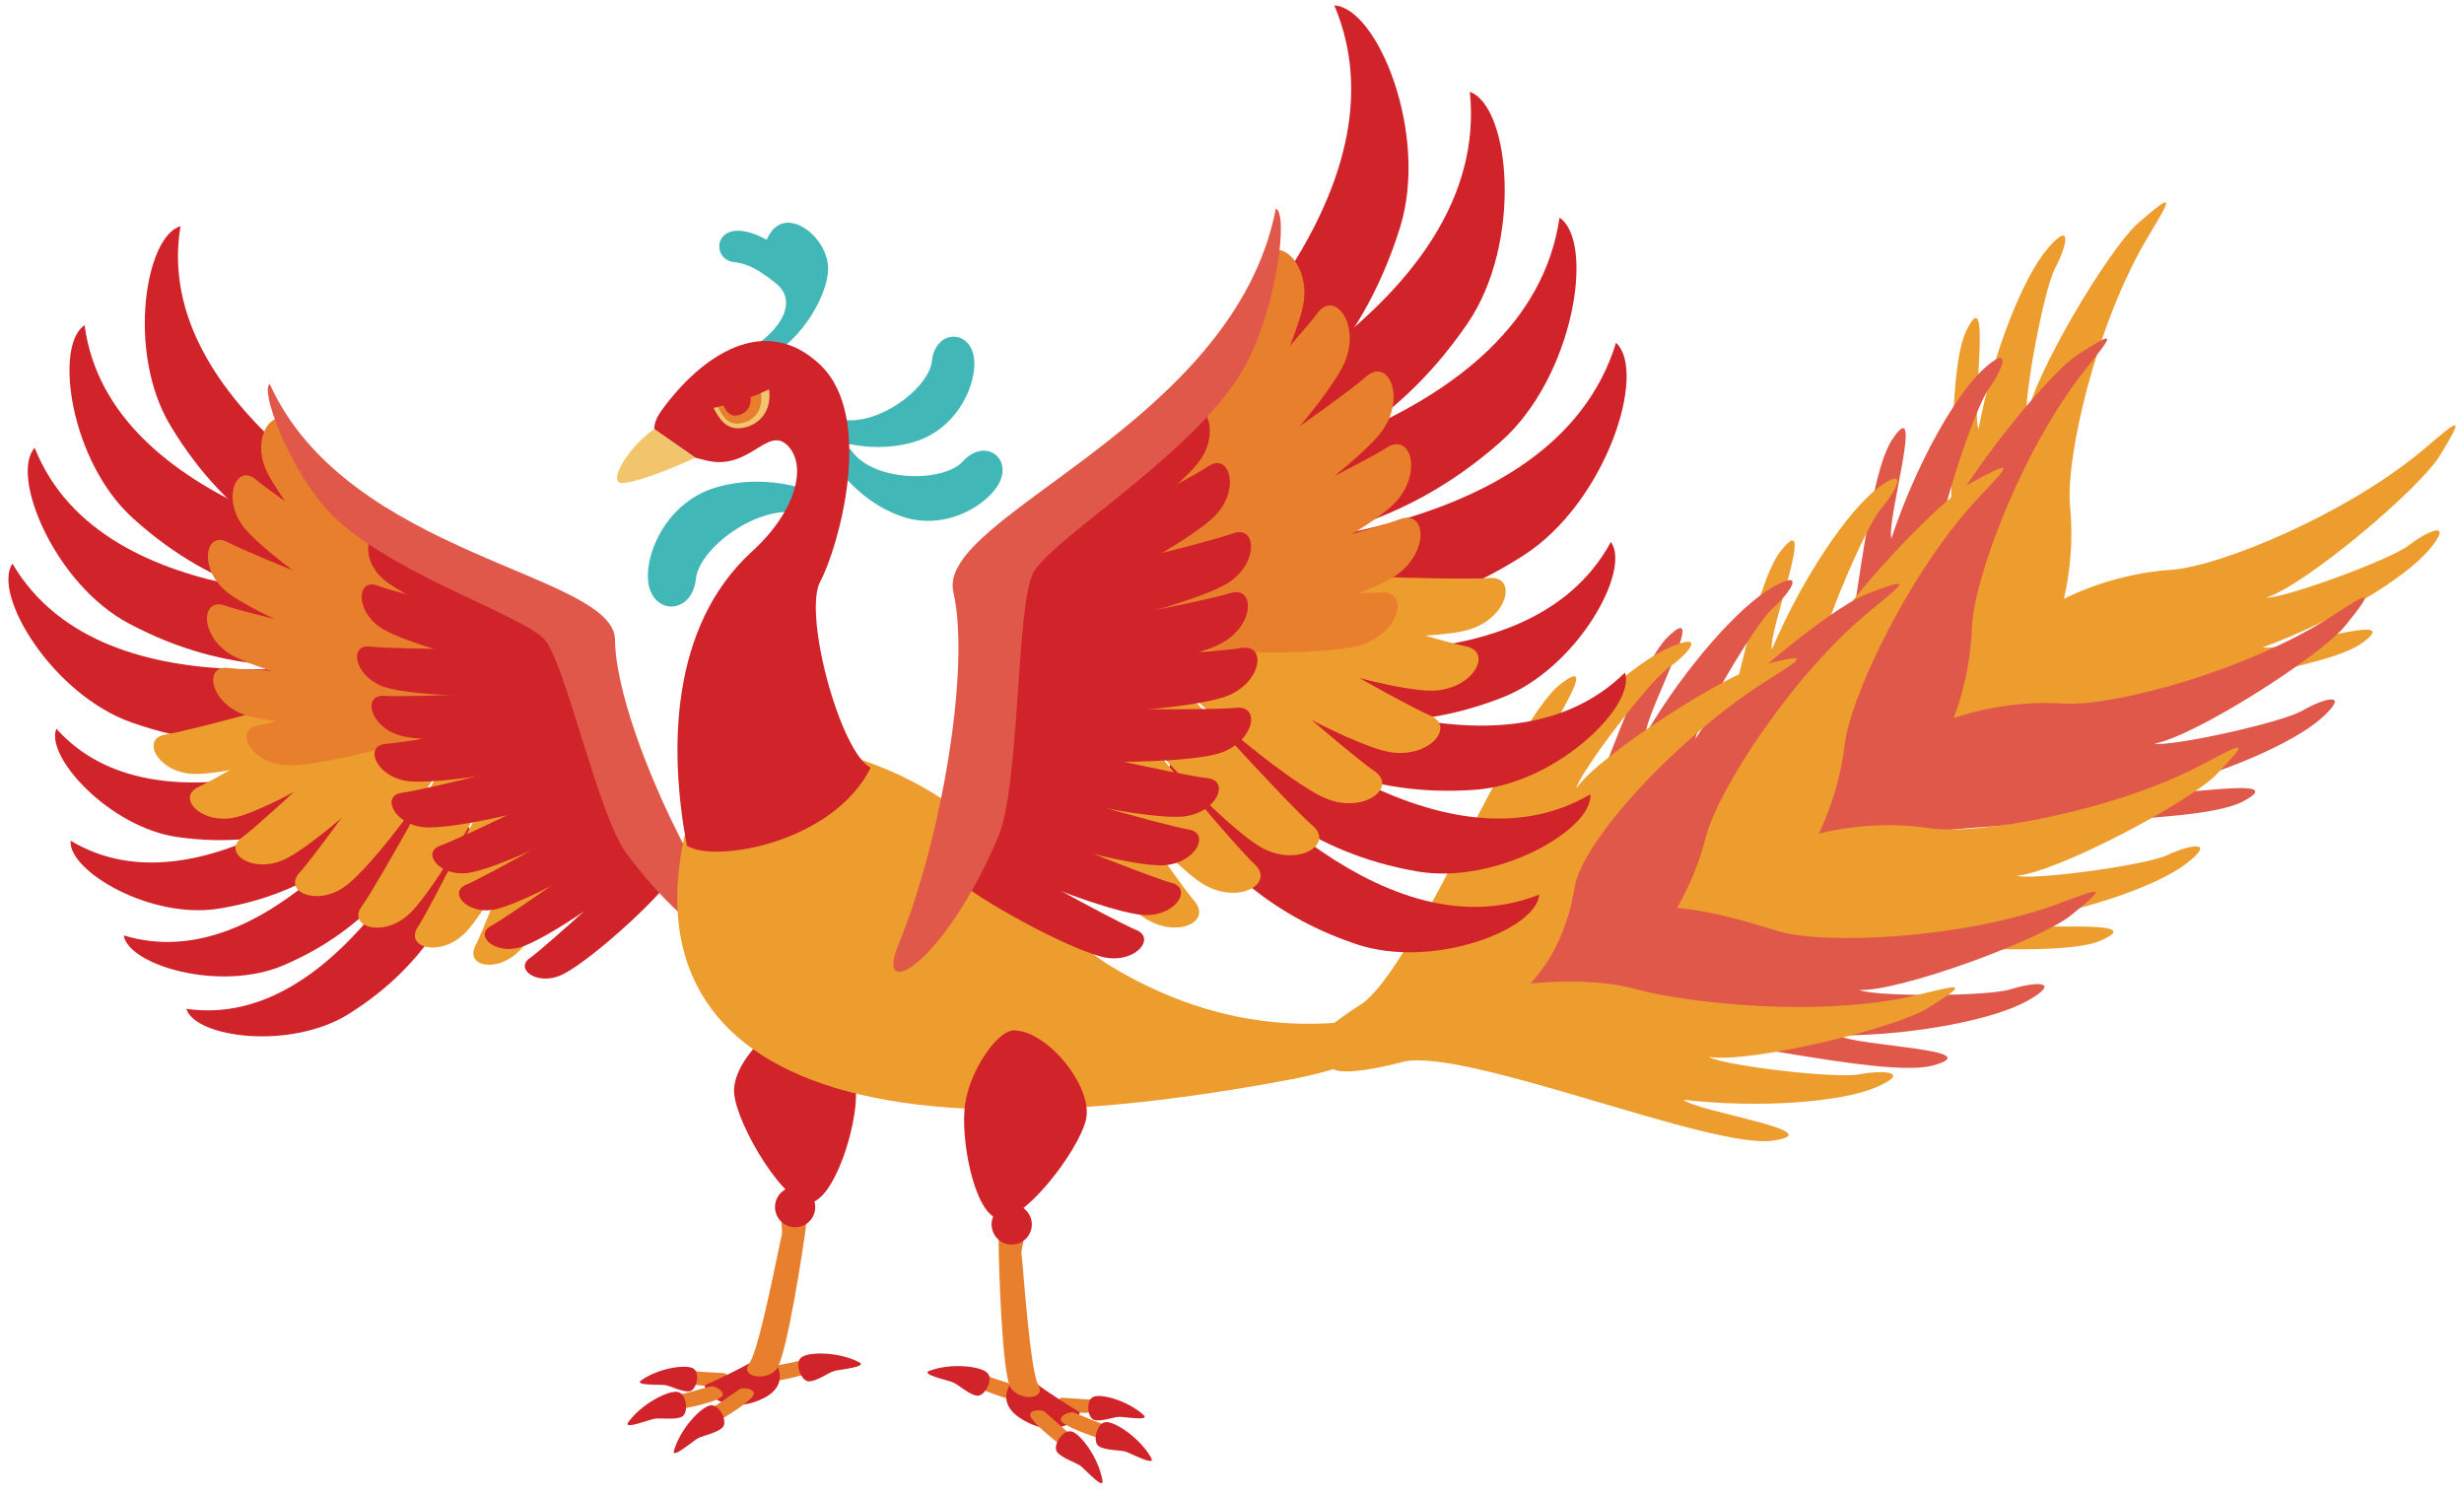 <?xml version="1.0" encoding="UTF-8"?>
<!DOCTYPE svg  PUBLIC '-//W3C//DTD SVG 1.1//EN'  'http://www.w3.org/Graphics/SVG/1.1/DTD/svg11.dtd'>
<svg version="1.1" viewBox="0 0 517 314" xmlns="http://www.w3.org/2000/svg">
<path d="m90.109 115.94c-5.156-3.915-58.641-30.235-52.235-68.477-7.429 2.156-11.273 26.469-2.211 41.68 12.633 21.148 28.141 26.953 40.93 35.82" fill="#D0232A"/>
<path d="m87.765 118.4c-6.078-2.257-64.922-11.718-70.016-50.156-6.461 4.227-3.031 28.594 10.125 40.485 18.25 16.546 34.774 17.515 49.61 22.265" fill="#D0232A"/>
<path d="m87.445 125.55c-6.445-0.688-65.836 4.492-80.164-31.571-5.227 5.696 4.062 28.493 19.718 36.836 21.735 11.555 38.008 8.477 53.547 9.453" fill="#D0232A"/>
<path d="m86.632 137.24c-6.468 0.289-64.367 14.477-84.023-18.969-4.297 6.438 8.359 27.516 25.093 33.368 23.25 8.132 38.852 2.586 54.36 1.203" fill="#D0232A"/>
<path d="m82.32 154.56c-5.156 1.273-49.289 22.031-70.493-1.641-2.398 5.851 11.165 20.742 25.54 22.75 19.968 2.742 31.601-4.211 43.82-7.852" fill="#D0232A"/>
<path d="m82.687 157.3c-4.555 2.75-40.672 35.531-67.86 19.109-0.593 6.313 16.743 16.578 31.071 14.258 19.898-3.227 28.977-13.281 39.586-20.336" fill="#D0232A"/>
<path d="m87.101 161.18c-3.75 3.773-30.774 44.39-61.141 35.109 0.977 6.258 20.274 11.984 33.61 6.234 18.5-7.968 24.836-19.953 33.414-29.421" fill="#D0232A"/>
<path d="m94.164 167.66c-3.141 4.281-23.649 48.578-55.079 44.031 1.914 6.063 21.883 8.75 34.165 1.032 17.07-10.727 21.523-23.516 28.539-34.164" fill="#D0232A"/>
<path d="m80.601 141.04c-5.609 2.883-40.742 12.359-45.883 13.101-5.133 0.774-1.859 7.649 5.375 8.235 7.227 0.562 33.375-6.133 41.992-11.078" fill="#ED9D2D"/>
<path d="m82.421 140.22c-4.632 4.257-35.969 22.796-40.711 24.882-4.75 2.102 0.227 7.836 7.36 6.485 7.125-1.391 30.531-14.828 37.515-21.875" fill="#ED9D2D"/>
<path d="m98.765 148.25c-1.89 6-19.765 37.727-22.844 41.914-3.062 4.18 4.125 6.664 9.61 1.922 5.492-4.75 19.062-28.078 21.594-37.703" fill="#ED9D2D"/>
<path d="m90.296 144.1c-2.554 5.742-23.921 35.234-27.445 39.031-3.523 3.82 3.352 7.133 9.352 3.015 5.968-4.093 22.086-25.734 25.703-35" fill="#ED9D2D"/>
<path d="m108.62 151.58c-1.61 6.078-18.032 38.578-20.922 42.891-2.875 4.304 4.437 6.484 9.695 1.484 5.273-4.977 17.758-28.906 19.859-38.641" fill="#ED9D2D"/>
<path d="m116.16 153.58c-0.977 6.211-13.961 40.242-16.375 44.805-2.406 4.586 5.078 6.007 9.797 0.484 4.718-5.508 14.672-30.594 15.75-40.469" fill="#ED9D2D"/>
<path d="m85.343 142.81c-3.64 5.132-30.351 29.882-34.547 32.914-4.203 3.046 1.883 7.632 8.571 4.765 6.679-2.844 26.711-20.922 32.054-29.289" fill="#ED9D2D"/>
<path d="m93.218 126.24c-5.125-3.945-29.445-32.445-32.406-36.875-2.945-4.453-7.914 1.617-5.258 8.594 2.656 6.969 20.391 28.336 28.789 34.187" fill="#E87F2C"/>
<path d="m94.781 127.55c-6-2.407-37.031-23.383-41.063-26.899-4.023-3.492-7.195 3.688-2.781 9.711 4.414 6.031 27.211 21.86 36.859 25.266" fill="#E87F2C"/>
<path d="m101.4 138.3c-5.727 2.992-41.82 13.054-47.102 13.875-5.265 0.789-1.844 7.875 5.61 8.39 7.429 0.532 34.265-6.578 43.109-11.718" fill="#E87F2C"/>
<path d="m95.203 137.53c-6.469-0.101-42.969-8.617-47.969-10.445-5.016-1.813-5.414 6.008 0.859 10.062 6.281 4.024 33.227 10.696 43.453 10.407" fill="#E87F2C"/>
<path d="m97.101 140.73c-6.375 1.18-43.813 0.204-49.086-0.554-5.281-0.774-4.094 6.968 2.883 9.664 6.969 2.695 34.703 3.773 44.664 1.437" fill="#E87F2C"/>
<path d="m93.679 131.44c-6.383-1.133-41.148-15.086-45.828-17.633-4.68-2.563-6.258 5.109-0.672 10.054 5.594 4.961 31.211 15.625 41.367 16.899" fill="#E87F2C"/>
<path d="m137.29 176.87c-2.75 3.797-22.954 21.953-26.118 24.18-3.171 2.234 1.336 5.734 6.344 3.672 5.016-2.047 20.149-15.344 24.227-21.547" fill="#D0232A"/>
<path d="m132.7 172.92c-3.282 3.523-26.203 19.523-29.703 21.398-3.516 1.844 0.632 5.969 6 4.508 5.375-1.461 22.507-13.086 27.46-18.875" fill="#D0232A"/>
<path d="m130.51 166.87c-3.742 3.25-28.89 17.227-32.687 18.773-3.781 1.532 0.023 6.204 5.68 5.258 5.656-0.929 24.429-11.031 30.109-16.461" fill="#D0232A"/>
<path d="m127.17 160.08c-4.062 3.125-30.773 16.008-34.773 17.367-3.992 1.383-0.352 6.383 5.523 5.766 5.891-0.609 25.813-9.898 31.985-15.133" fill="#D0232A"/>
<path d="m124.48 155.91c-4.922 2.391-35.633 9.906-40.109 10.445-4.461 0.516-1.774 6.563 4.492 7.227 6.273 0.641 29.094-4.609 36.695-8.711" fill="#D0232A"/>
<path d="m123.02 147.92c-5.234 2.125-37.367 7.914-42.015 8.172-4.649 0.281-2.25 6.695 4.164 7.758 6.421 1.07 30.296-2.907 38.406-6.657" fill="#D0232A"/>
<path d="m120.55 135.46c-5.539 1.094-38.195 0.82-42.812 0.219-4.61-0.61-3.453 6.14 2.664 8.39 6.101 2.258 30.312 2.774 38.961 0.594" fill="#D0232A"/>
<path d="m123.44 143.77c-5.492 1.383-38.125 2.633-42.766 2.25-4.633-0.375-3.172 6.313 3.047 8.25 6.219 1.954 30.406 1.344 38.945-1.226" fill="#D0232A"/>
<path d="m120.89 132.84c-5.64-0.235-37.305-8.266-41.64-9.93-4.344-1.695-4.813 5.133 0.578 8.774 5.414 3.632 28.789 9.898 37.711 9.82" fill="#D0232A"/>
<path d="m120.71 128.54c-5.554-1.062-35.703-13.625-39.742-15.906-4.047-2.313-5.523 4.375-0.703 8.765 4.82 4.383 27.031 13.985 35.867 15.235" fill="#D0232A"/>
<path d="m153.38 193.7c-11.726-16.211-24.211-45.398-24.336-59.43-0.117-14.046-56.086-17.437-72.453-53.695-2.031 1.352 3.883 17.18 11.782 26.102 11.484 12.976 40.468 21.984 45.75 27.39 4.421 4.532 11.25 36.828 17.343 45.039 14.977 20.18 28.664 23.946 21.914 14.594" fill="#E0584A"/>
<path d="m405.45 148.23c6.554-12.242 1.461-67.171 7.078-78.742 5.594-11.594 1 16.875 2.617 20.516 3-15.953 9.344-31.852 14.562-37.93 5.227-6.055 3.977-0.437 1.516 4.18-2.461 4.594-6.758 28.086-5.922 31.289 1.164-8.445 17.235-35.492 23.438-40.828 7.758-6.696 6.89-5.266 2.031 2.851-10.93 18.188-17.469 46.602-16.414 56.797 1.039 10.219 0.32 38.789-28.117 55.125-28.422 16.281-0.789-13.258-0.789-13.258" fill="#ED9D2D"/>
<path d="m418.91 154.97c11.008-8.485 66.023-12.492 76.531-19.922 10.5-7.414-16.844 1.773-20.664 0.789 15.211-5.578 29.867-14.461 35-20.594 5.133-6.148-0.234-4-4.352-0.82-4.125 3.187-26.609 11.281-29.914 10.976 8.133-2.539 32.188-22.82 36.446-29.828 5.32-8.742 4.047-7.64-3.141-1.507-16.164 13.742-43.117 24.875-53.359 25.515-10.235 0.664-38.305 6.047-49.735 36.75-11.406 30.727 13.188-1.359 13.188-1.359" fill="#ED9D2D"/>
<path d="m379.59 169.43c8.102-11.258 10.305-66.36 17.383-77.117 7.078-10.743-1.219 16.875-0.117 20.679 5.086-15.383 13.484-30.312 19.437-35.656 5.977-5.336 4.008 0.078 0.969 4.312-3.039 4.235-10.406 26.954-9.992 30.266 2.273-8.211 21.75-32.937 28.609-37.422 8.578-5.586 7.516-4.281 1.625 3.11-13.218 16.586-23.437 43.906-23.757 54.164-0.305 10.257-4.782 38.492-35.11 50.898-30.328 12.445 0.953-13.234 0.953-13.234" fill="#E0584A"/>
<path d="m392.04 177.88c12.031-6.969 67.109-3.688 78.476-9.649 11.406-6-16.898-0.461-20.578-1.953 15.828-3.539 31.523-10.39 37.398-15.789 5.907-5.445 0.313-4.008-4.203-1.39-4.507 2.617-27.867 7.664-31.093 6.945 8.398-1.461 34.921-18.391 40.062-24.766 6.422-7.976 5.024-7.062-2.914-1.929-17.836 11.507-46.016 18.976-56.25 18.281-10.234-0.711-38.766 0.93-54.141 29.89-15.367 28.954 13.243 0.36 13.243 0.36" fill="#E0584A"/>
<path d="m349.85 191.08c9.024-10.57 15.797-65.305 23.75-75.406 7.945-10.102-2.617 16.718-1.82 20.601 6.336-14.929 15.937-29.117 22.328-33.937 6.391-4.797 3.969 0.437 0.594 4.383-3.383 3.976-12.61 26.007-12.469 29.343 2.937-7.992 24.414-31.015 31.617-34.906 9.016-4.867 7.852-3.664 1.359 3.211-14.539 15.461-27 41.805-28.171 52-1.164 10.188-7.977 37.969-39.227 47.813-31.266 9.843 2.039-13.102 2.039-13.102" fill="#ED9D2D"/>
<path d="m361.57 200.54c12.562-5.93 67.172 1.898 79.023-3.102 11.836-5-16.828-1.851-20.351-3.64 16.054-2.203 32.258-7.75 38.578-12.641 6.344-4.906 0.633-3.953-4.07-1.719-4.711 2.196-28.407 5.328-31.579 4.328 8.485-0.75 36.329-15.445 41.993-21.359 7.062-7.414 5.586-6.594-2.758-2.148-18.719 9.968-47.422 15.078-57.571 13.523-10.14-1.562-38.71-2.273-56.445 25.297-17.703 27.547 13.18 1.461 13.18 1.461" fill="#ED9D2D"/>
<path d="m316.44 205.36c10.344-9.273 24.242-62.656 33.445-71.648 9.203-8.977-4.797 16.234-4.515 20.187 8.242-13.953 19.617-26.757 26.593-30.703 6.985-3.929 3.883 0.946 0.016 4.438-3.891 3.492-15.914 24.133-16.219 27.414 3.969-7.539 28.274-27.508 35.93-30.414 9.578-3.664 8.258-2.625 0.93 3.367-16.461 13.375-32.258 37.867-34.758 47.852-2.485 9.953-12.891 36.57-45.164 42.234-32.282 5.672 3.742-12.727 3.742-12.727" fill="#E0584A"/>
<path d="m326.82 216.27c13.234-4.234 66.336 10.719 78.734 7.313 12.406-3.422-16.422-4.063-19.679-6.289 16.195-0.078 32.992-3.438 39.906-7.492 6.922-4.032 1.14-3.821-3.821-2.227-4.96 1.594-28.859 1.563-31.859 0.156 8.516 0.383 38.039-10.515 44.414-15.648 7.969-6.438 6.406-5.828-2.445-2.516-19.86 7.438-48.992 8.719-58.844 5.868-9.851-2.891-41.055-14.633-62.258 10.367-21.187 25.008 15.852 10.468 15.852 10.468" fill="#E0584A"/>
<path d="m285.72 210.67c11.36-7.992 31.524-59.344 41.742-67.156 10.204-7.836-6.71 15.539-6.882 19.507 9.836-12.875 22.656-24.234 30.054-27.312 7.383-3.078 3.75 1.391-0.523 4.391-4.258 3-18.672 22.054-19.359 25.312 4.843-7.008 31.351-23.984 39.296-25.961 9.938-2.461 8.5-1.594 0.532 3.461-17.946 11.336-38.594 33.25-40.219 43.375-4.961 30.852-34.969 34.438-49.359 35.203-14.391 0.805 4.718-10.82 4.718-10.82" fill="#ED9D2D"/>
<path d="m294.72 222.73c13.649-2.625 64.594 18.547 77.305 16.618 12.719-1.891-15.82-5.985-18.805-8.571 16.094 1.844 33.18 0.516 40.524-2.664 7.343-3.172 1.593-3.664-3.524-2.687-5.117 1-28.828-1.875-31.648-3.641 8.398 1.383 39.008-5.906 45.961-10.266 8.679-5.406 7.047-5-2.125-2.765-20.617 5.023-49.25 1.562-59.133-1.18-17.367-4.851-50.898 2-61.469 11.82-10.562 9.821 12.914 3.336 12.914 3.336" fill="#ED9D2D"/>
<path d="m161.48 286.85c2.063-0.485 7.219-1.204 8.641-2.235 1.437-1 2.687 2.539-0.18 3.461-2.883 0.93-7.875 2.078-9.422 1.774-1.562-0.313-0.039-2.774 0.961-3" fill="#E87F2C"/>
<path d="m180.25 285.85c-4.282-2.211-10.36-2.211-12.016-1.079-1.656 1.125-0.172 5.102 1.5 5.102 1.664-0.023 4.094-1.852 5.312-2.18 1.227-0.359 7.118-0.843 5.204-1.843" fill="#D0232A"/>
<path d="m151.8 288.13c-1.945-0.188-6.734-0.156-8.171-0.922-1.43-0.719-2.133 2.664 0.617 3.125 2.742 0.484 7.453 0.891 8.82 0.406 1.383-0.476-0.32-2.531-1.266-2.609" fill="#E87F2C"/>
<path d="m134.55 289.65c3.625-2.57 9.172-3.359 10.829-2.539 1.648 0.821 0.804 4.641-0.719 4.844-1.531 0.18-3.969-1.148-5.117-1.305-1.172-0.156-6.594 0.125-4.993-1" fill="#D0232A"/>
<path d="m157.82 285.72c-2.266 1.429-8.539 4.382-9.719 4.843-1.164 0.485 2.899 6.024 10.039 3.688 7.156-2.336 5.852-6.641 4.117-9.102" fill="#D0232A"/>
<path d="m149.1 290.93c-2.062 0.484-6.976 2.148-8.719 1.859-1.742-0.25-1.297 3.469 1.696 3.016 2.992-0.469 7.984-1.641 9.234-2.625 1.266-0.969-1.211-2.485-2.211-2.25" fill="#E87F2C"/>
<path d="m131.85 298.4c2.867-3.898 8.289-6.609 10.274-6.328 1.992 0.258 2.437 4.485 0.929 5.227-1.5 0.718-4.476 0.187-5.726 0.406-1.243 0.234-6.743 2.414-5.477 0.695" fill="#D0232A"/>
<path d="m155.18 291.51c-1.781 1.148-5.875 4.351-7.594 4.664-1.734 0.336-0.062 3.695 2.61 2.258 2.664-1.407 6.961-4.211 7.82-5.54 0.86-1.335-1.984-1.953-2.836-1.382" fill="#E87F2C"/>
<path d="m141.43 304.33c1.391-4.617 5.594-9 7.555-9.414 1.976-0.414 3.797 3.437 2.633 4.617-1.18 1.188-4.157 1.703-5.258 2.313-1.094 0.648-5.563 4.515-4.93 2.484" fill="#D0232A"/>
<path d="m164.73 253.98c-1.375 1.281-0.352 4.179-0.719 5.328-0.39 1.156-4.633 23.867-6.773 26.75-2.157 2.843 3.476 3.922 5.664 1.281 2.195-2.672 5.765-26.5 6.07-28.93 0.297-2.461 0.758-5.156-0.398-5.515-1.164-0.391-2.602-0.055-3.844 1.086" fill="#E87F2C"/>
<path d="m170.95 252.35c0.523 2.289-0.899 4.546-3.164 5.078-2.289 0.515-4.547-0.914-5.071-3.203-0.523-2.266 0.907-4.539 3.188-5.055 2.265-0.508 4.531 0.93 5.047 3.18" fill="#D0232A"/>
<path d="m171.3 212.8c-7.039-0.766-17.937 9.828-17.257 16.695 0.664 6.867 10.882 23.883 15.968 22.922 5.086-0.914 9.828-15.977 9.594-23.203-0.234-7.196-4.953-16.024-8.305-16.414" fill="#D0232A"/>
<path d="m148.38 160.74c-20.093 48.352 4.711 88.141 122.86 65.688 14.734-2.797 26.672-8.961 27.851-13.907 1-4.203-28.617 13.133-66.484-10.054-17.93-10.977-20.094-37.086-64.141-46.375" fill="#ED9D2D"/>
<path d="m213.54 290.88c-2-0.727-7.016-2.055-8.313-3.235-1.305-1.187-2.984 2.172-0.242 3.438 2.758 1.25 7.57 3.016 9.156 2.891 1.594-0.125 0.36-2.75-0.601-3.094" fill="#E87F2C"/>
<path d="m195.02 287.65c4.531-1.687 10.563-0.976 12.063 0.36 1.507 1.297-0.438 5.094-2.102 4.859-1.648-0.203-3.836-2.297-5.016-2.789-1.164-0.492-6.937-1.687-4.945-2.43" fill="#D0232A"/>
<path d="m223 293.31c1.953 0.078 6.695 0.664 8.21 0.093 1.524-0.554 1.79 2.899-0.984 3.032-2.773 0.125-7.508-0.024-8.812-0.665-1.313-0.664 0.64-2.492 1.586-2.46" fill="#E87F2C"/>
<path d="m239.93 296.92c-3.281-2.992-8.679-4.461-10.422-3.844-1.75 0.617-1.375 4.508 0.11 4.899 1.492 0.382 4.078-0.641 5.242-0.672 1.172 0 6.531 0.953 5.07-0.383" fill="#D0232A"/>
<path d="m217.31 290.2c2.055 1.703 7.945 5.391 9.047 6.008 1.117 0.617-3.602 5.641-10.414 2.43-6.805-3.18-4.985-7.305-2.985-9.539" fill="#D0232A"/>
<path d="m225.32 296.41c2.008 0.742 6.68 3 8.437 2.922 1.758-0.047 0.86 3.594-2.047 2.805-2.914-0.821-7.718-2.633-8.851-3.735-1.125-1.117 1.516-2.336 2.461-1.992" fill="#E87F2C"/>
<path d="m241.55 305.93c-2.359-4.18-7.421-7.539-9.445-7.524-1.976 0.032-2.945 4.196-1.547 5.086 1.414 0.906 4.422 0.75 5.649 1.125 1.187 0.391 6.382 3.188 5.343 1.313" fill="#D0232A"/>
<path d="m219.23 296.28c1.641 1.336 5.297 5.039 6.969 5.571 1.68 0.515-0.383 3.664-2.86 1.929-2.468-1.75-6.398-5.039-7.093-6.476-0.688-1.438 2.195-1.688 2.984-1.024" fill="#E87F2C"/>
<path d="m231.32 310.67c-0.82-4.766-4.477-9.609-6.352-10.25-1.914-0.656-4.195 2.945-3.172 4.273 1.016 1.313 3.914 2.157 4.938 2.922 1 0.774 4.953 5.156 4.586 3.055" fill="#D0232A"/>
<path d="m214.28 257.86c1.219 1.438-0.164 4.188 0.062 5.383 0.25 1.18 1.719 24.273 3.5 27.344 1.782 3.101-3.929 3.492-5.797 0.586-1.843-2.899-2.5-26.985-2.5-29.438-7e-3 -2.469-0.156-5.179 1.055-5.437 1.203-0.235 2.594 0.281 3.68 1.562" fill="#E87F2C"/>
<path d="m208.3 255.51c-0.781 2.18 0.36 4.617 2.547 5.406 2.196 0.797 4.617-0.359 5.399-2.555 0.797-2.179-0.344-4.617-2.539-5.39-2.196-0.805-4.618 0.344-5.407 2.539" fill="#D0232A"/>
<path d="m212.76 216.21c7.078 0.078 16.61 11.906 15.118 18.656-1.5 6.719-13.704 22.391-18.633 20.828-4.938-1.547-7.836-17.062-6.719-24.187 1.102-7.164 6.859-15.344 10.234-15.297" fill="#D0232A"/>
<path d="m239.25 92.928c4.773-5.867 58.32-50.141 40.726-91.789 9 0.468 19.938 26.984 13.758 46.672-8.586 27.39-24.617 38.171-36.727 51.687" fill="#D0232A"/>
<path d="m242.57 95.084c6.281-4.203 70.453-30.859 65.836-75.813 8.476 3.079 11.156 31.625-0.524 48.657-16.234 23.672-34.718 29.265-50.257 38.64" fill="#D0232A"/>
<path d="m244.87 103.12c7.117-2.539 75.843-12.726 82.351-57.453 7.477 5.063 3.102 33.391-12.383 47.063-21.539 18.984-40.812 19.906-58.171 25.211" fill="#D0232A"/>
<path d="m248.93 116.14c7.43-1.43 76.906-0.993 90.149-44.219 6.617 6.133-2.032 33.476-19.414 44.633-24.172 15.468-43.352 13.445-61.336 16.031" fill="#D0232A"/>
<path d="m258.51 134.61c6.188 0.047 61.868 11.649 79.493-20.898 4.312 5.969-7.047 26.531-22.821 32.672-21.89 8.508-36.961 3.765-51.797 2.945" fill="#D0232A"/>
<path d="m258.83 137.84c5.898 1.844 55.734 29.289 82.125 3.297 2.375 7.015-14.516 23.351-31.375 24.586-23.438 1.703-36.461-7.243-50.407-12.399" fill="#D0232A"/>
<path d="m254.88 143.4c5.258 3.266 46.899 42.008 78.821 23.282 0.578 7.367-19.774 19.085-36.43 16.164-23.133-4.055-33.57-15.93-45.844-24.313" fill="#D0232A"/>
<path d="m248.62 152.66c4.703 4.024 39.945 48.703 74.351 35.063-0.547 7.359-22.43 15.82-38.461 10.375-22.25-7.508-30.758-20.836-41.601-31" fill="#D0232A"/>
<path d="m256.8 118.83c7.133 1.719 49.547 3 55.571 2.461 6.015-0.539 4.171 8.156-3.868 10.742-8.039 2.617-39.507 2.078-50.609-1.172" fill="#ED9D2D"/>
<path d="m254.52 118.4c6.414 3.563 46.945 16.102 52.906 17.188 5.938 1.102 1.836 8.977-6.617 9.336-8.453 0.383-38.609-8.547-48.453-14.649" fill="#ED9D2D"/>
<path d="m238.16 131.91c3.758 6.281 32.625 37.422 37.226 41.32 4.61 3.922-2.867 8.688-10.382 4.789-7.508-3.89-29.188-26.695-34.665-36.898" fill="#ED9D2D"/>
<path d="m246.65 124.91c4.437 5.828 36.641 33.492 41.664 36.852 5.031 3.359-1.875 8.945-9.773 5.929-7.899-3.031-32.016-23.211-38.625-32.75" fill="#ED9D2D"/>
<path d="m227.88 138.33c3.476 6.469 30.875 38.883 35.312 42.977 4.43 4.109-3.266 8.57-10.586 4.312-7.32-4.234-27.961-27.984-32.961-38.406" fill="#ED9D2D"/>
<path d="m219.88 142.63c2.796 6.797 26.71 41.859 30.679 46.39 3.985 4.579-4.133 8.196-10.984 3.211-6.836-4.976-24.899-30.718-28.789-41.648" fill="#ED9D2D"/>
<path d="m251.92 122.08c5.493 4.844 42.485 25.703 48.063 28.016 5.586 2.296-0.094 9.156-8.43 7.711-8.336-1.407-35.945-16.485-44.281-24.563" fill="#ED9D2D"/>
<path d="m238.51 105.44c4.758-5.867 24.618-44.75 26.758-50.57 2.156-5.844 9.43-0.305 8.297 8.328-1.117 8.625-15.461 37.625-23.391 46.524" fill="#E87F2C"/>
<path d="m237.08 107.37c6.133-4.383 35.665-36.547 39.29-41.594 3.625-5.054 9.156 2.227 5.781 10.242-3.375 8.008-24.953 32.141-34.969 38.61" fill="#E87F2C"/>
<path d="m232.49 121.32c7.304 1.844 50.953 3.516 57.133 3.008 6.203-0.523 4.234 8.406-4.063 11.024-8.305 2.64-40.656 1.812-52.07-1.61" fill="#E87F2C"/>
<path d="m239.31 118.79c7.313-1.875 46.375-21.391 51.563-24.805 5.195-3.437 7.757 5.344 1.734 11.618-6.031 6.296-34.789 21.125-46.445 23.578" fill="#E87F2C"/>
<path d="m238.01 122.94c7.539-0.391 49.743-11.618 55.516-13.922 5.781-2.321 6.508 6.82-0.656 11.742-7.157 4.945-38.328 13.672-50.242 13.726" fill="#E87F2C"/>
<path d="m239.39 111.41c6.938-2.969 42.586-28.172 47.188-32.328 4.625-4.188 8.484 4.109 3.492 11.227-5 7.14-31.18 26.14-42.344 30.343" fill="#E87F2C"/>
<path d="m202.2 174.77c4.156 3.54 31.984 18.696 36.164 20.36 4.195 1.672 0.039 6.851-6.196 5.844-6.25-0.969-27.007-11.922-33.296-17.844" fill="#D0232A"/>
<path d="m206.34 169.05c4.688 3.093 34.993 15.031 39.469 16.211 4.485 1.172 0.899 6.953-5.594 6.765-6.476-0.226-29.046-8.773-36.226-14.023" fill="#D0232A"/>
<path d="m207.2 161.59c5.125 2.664 37.406 11.719 42.125 12.461 4.718 0.718 1.656 7.031-5.016 7.515-6.648 0.461-30.672-5.922-38.57-10.578" fill="#D0232A"/>
<path d="m209.15 153c5.453 2.43 39.219 9.82 44.117 10.281 4.899 0.461 2.133 7.157-4.703 8.024-6.836 0.906-31.93-4.227-40.344-8.516" fill="#D0232A"/>
<path d="m211.08 147.55c6.227 1.359 43.063 1.562 48.282 0.984 5.226-0.594 3.797 6.969-3.125 9.399-6.938 2.453-34.242 2.656-43.961 0.062" fill="#D0232A"/>
<path d="m210.56 138.09c6.516 1 44.523-1.133 49.875-2.102 5.328-0.922 4.359 6.977-2.641 9.922-7 2.953-35.14 4.906-45.328 2.859" fill="#D0232A"/>
<path d="m209.98 123.27c6.578-0.234 43.539-9.39 48.617-11.312 5.055-1.922 5.578 6.031-0.742 10.234-6.328 4.203-33.625 11.344-44.016 11.211" fill="#D0232A"/>
<path d="m208.98 133.48c6.578 0.109 43.922-7.305 49.078-9 5.156-1.696 5.297 6.281-1.219 10.179-6.515 3.899-34.125 9.758-44.5 9.164" fill="#D0232A"/>
<path d="m208.91 120.4c6.328-1.765 40.054-19.437 44.531-22.507 4.461-3.086 6.851 4.531 1.703 10.117-5.141 5.578-29.969 18.984-40.094 21.32" fill="#D0232A"/>
<path d="m207.95 115.48c6-2.696 36.789-25.11 40.757-28.797 3.977-3.688 7.446 3.508 3.172 9.773-4.273 6.281-26.882 23.156-36.547 26.945" fill="#D0232A"/>
<path d="m188.51 198.21c8.914-21.563 15.196-58.031 11.524-73.992-3.656-15.946 58.898-34.93 67.664-80.446 2.664 0.993 0.226 20.5-6.313 32.766-9.515 17.828-39.929 35.891-44.461 43.453-3.789 6.328-2.812 44.774-7.515 55.735-11.508 26.953-26.031 34.898-20.899 22.484" fill="#E0584A"/>
<path d="m157.43 73.209c6.586-4.078 10.039-10.055 5.328-13.797-4.703-3.797-6.914-4.18-8.781-4.414-5.336-0.617-4.086-10.672 6.899-4.687 3.46-8.18 12.875-0.649 12.875 5.945 0 6.586-7.219 17.258-13.813 18.851" fill="#42B7B7"/>
<path d="m174.81 87.545c7.852 3.156 20.063-5.711 20.719-11.774 0.64-6.031 6.797-6.765 8.515-2.023 1.727 4.766-2.164 16.07-12.375 19.023-10.203 2.954-19.132-1.375-19.132-1.375" fill="#42B7B7"/>
<path d="m169.46 108.16c-8.882-3.562-22.71 6.469-23.437 13.289-0.727 6.852-7.695 7.695-9.641 2.305-1.945-5.375 2.446-18.18 14-21.516 11.555-3.328 21.641 1.539 21.641 1.539" fill="#42B7B7"/>
<path d="m178.38 94.162c4.507 7.156 19.609 7.156 23.671 2.641 4.055-4.516 9.477-1.516 8.094 3.359-1.398 4.844-11.18 11.75-21.18 8.125-9.992-3.578-14.679-12.32-14.679-12.32" fill="#42B7B7"/>
<path d="m145.88 96.045c0.782 0.203 1.602 0.406 2.461 0.617 8.992 2.094 12.68-7.398 16.914-3.172 4.219 4.211 1.719 13.883-7.398 22.164-17.492 15.93-17.43 42.266-13.734 61.813 5.812 3.695 30.632-0.539 38.562-16.367-6.336-3.18-14.258-32.235-10.57-39.094 3.695-6.86 11.625-34.328 0-45.438-11.617-11.07-24.914-1.984-33.274 9.516-1.101 1.539-1.593 2.82-1.554 3.969" fill="#D0232A"/>
<path d="m137.29 90.053c-5.235 3.437-10.321 11.656-6.493 11.297 3.516-0.313 11.094-3.414 15.086-5.305" fill="#F2C56C"/>
<path d="m149.58 85.311c0.898 1.718 2.32 4.875 5.75 4.539 3.453-0.329 6.632-3.079 6.062-8-0.578-4.93-11.734 3.156-11.734 3.156" fill="#F2C56C"/>
<path d="m150.64 85.42c0.68 1.305 1.781 3.719 4.406 3.453 2.664-0.25 5.094-2.352 4.657-6.117-0.446-3.781-9.008 2.406-9.008 2.406" fill="#E87F2C"/>
<path d="m151.7 84.975c0.445 0.828 1.133 2.367 2.82 2.211 1.672-0.18 3.227-1.516 2.953-3.899-0.289-2.406-5.726 1.547-5.726 1.547" fill="#D0232A"/>
<path d="m167.71 74.537c-5.687 0-11.984 3.391-13.867 5.438-1.875 2.062-3.89 2.804-6.125 3.75-2.234 0.984-2.781 2.875-2.781 2.875 1.57-1.563 3.969-0.696 5.406-1.133 2.172-0.633 7.633-2.071 10.117-3.36 2.493-1.25 7.735-2.367 8.891-1.765" fill="#D0232A"/>
</svg>
